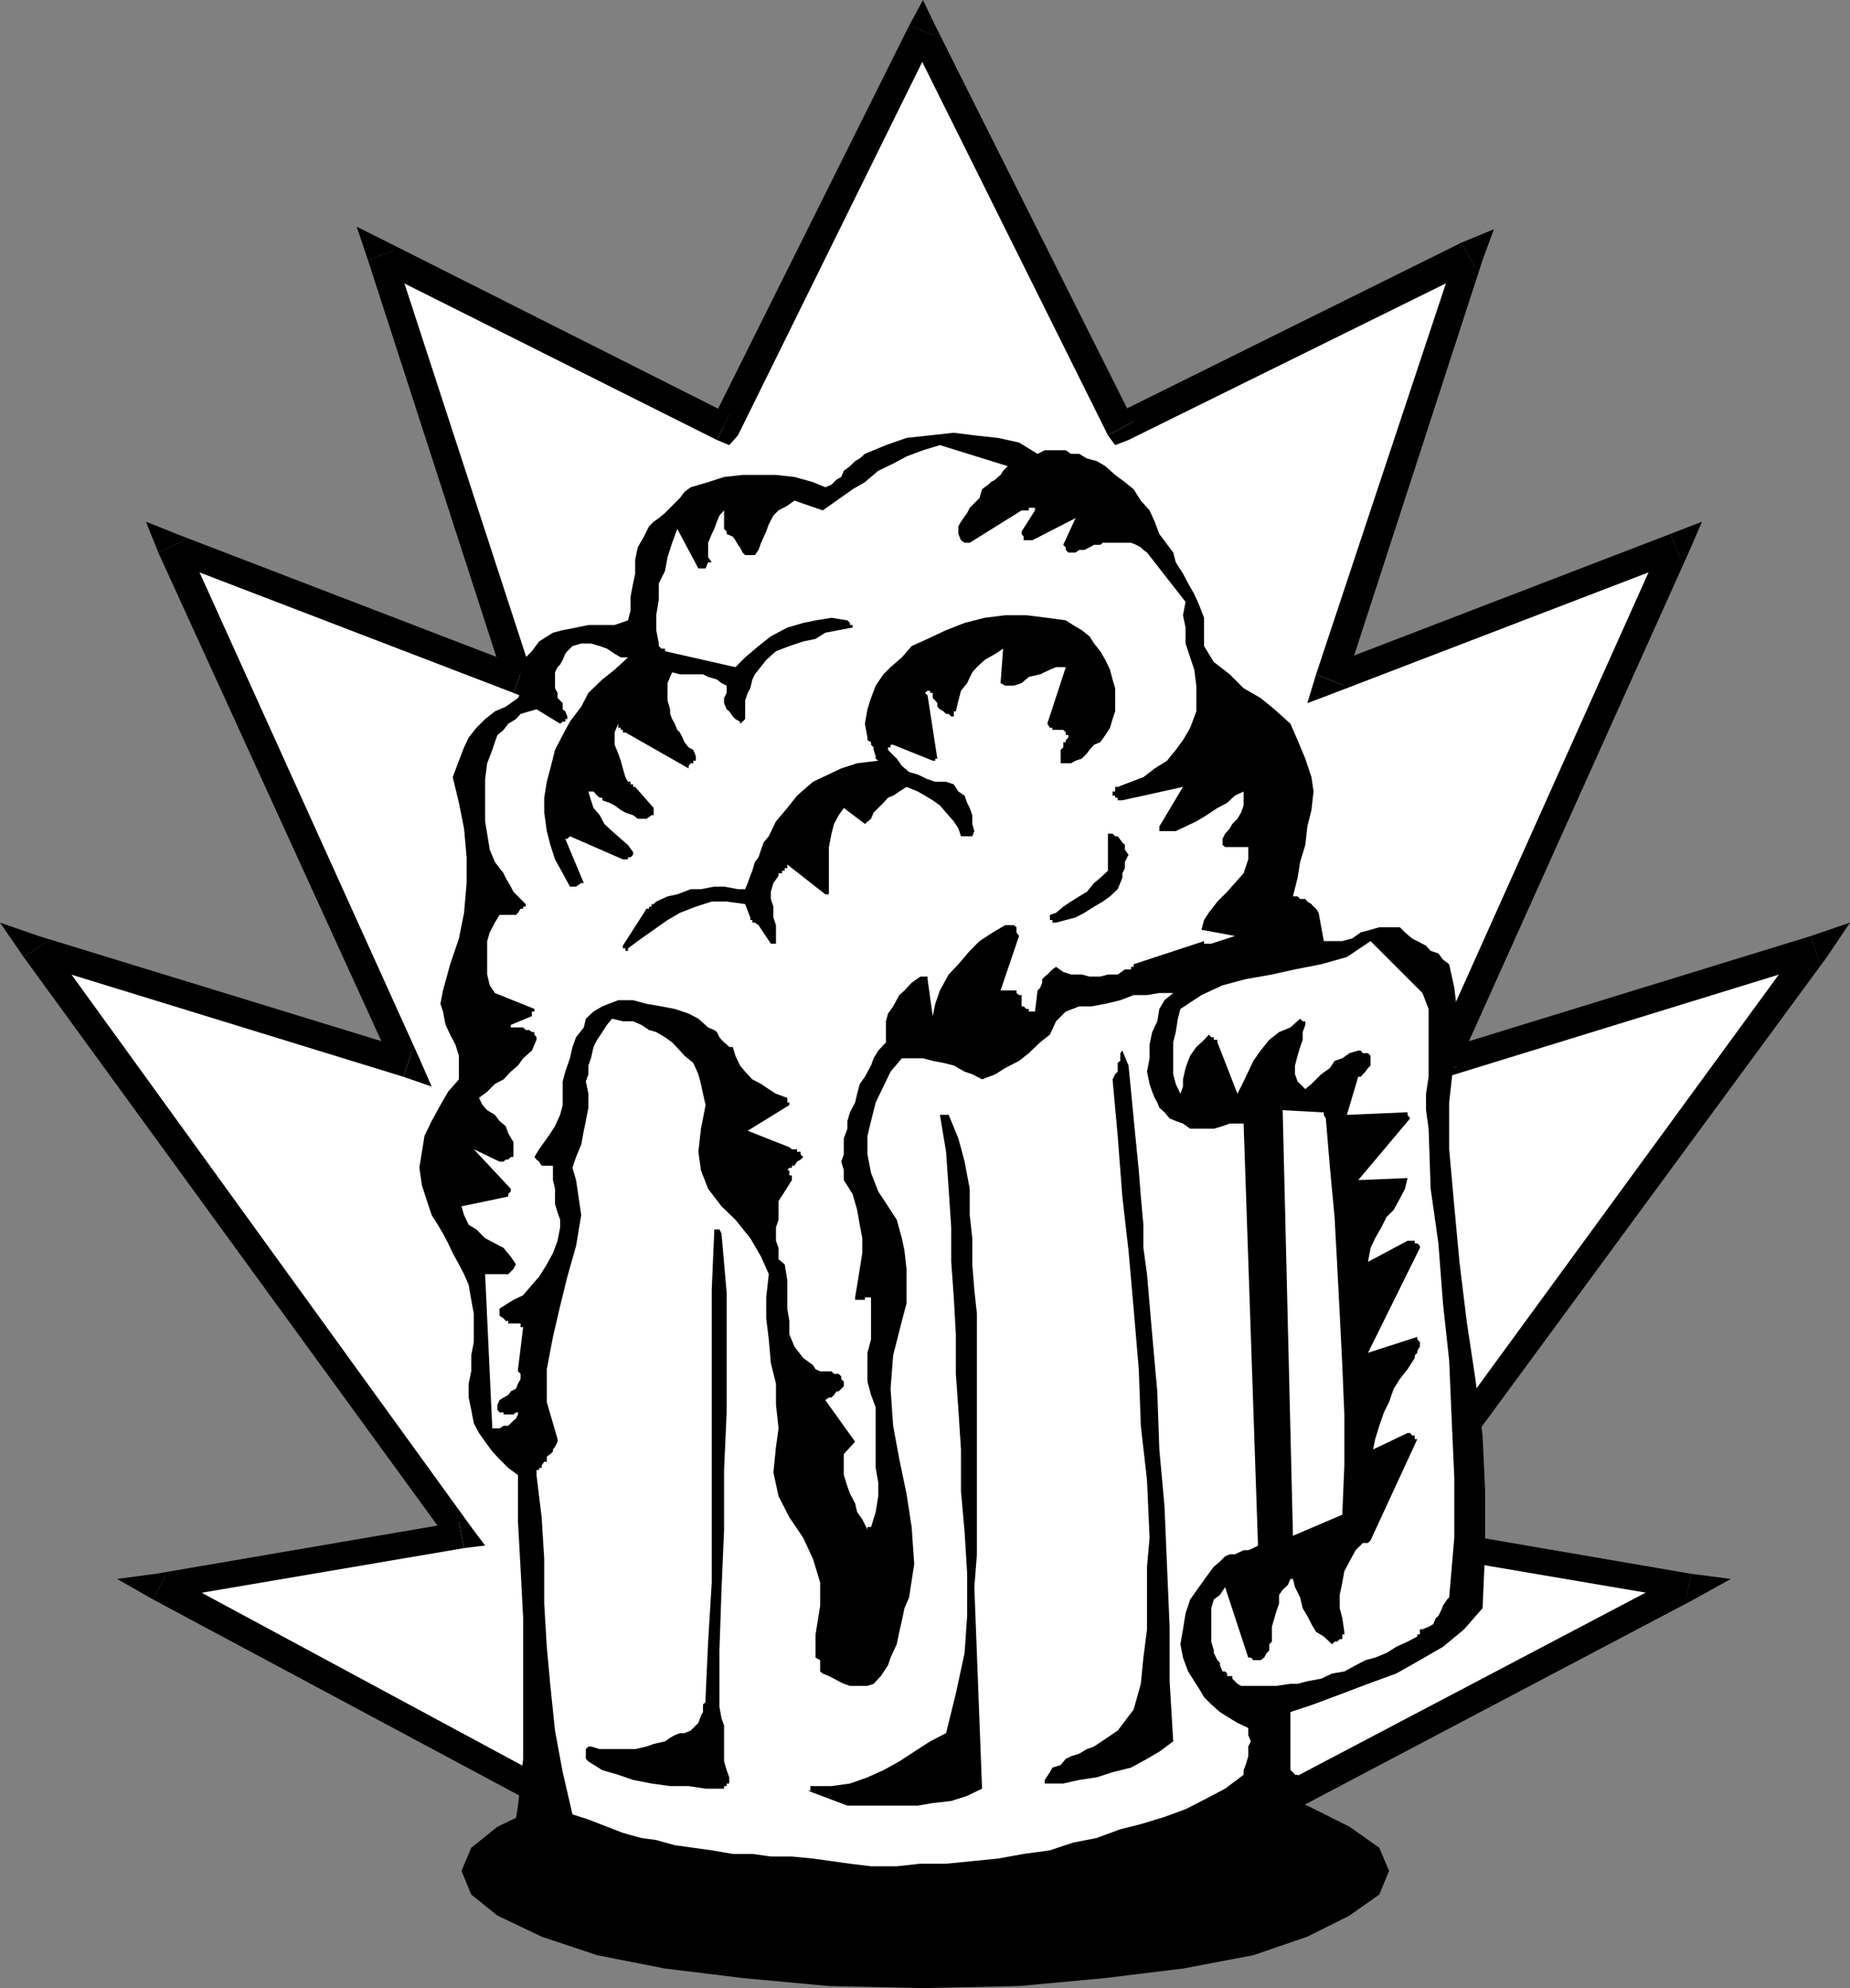 <svg xmlns="http://www.w3.org/2000/svg" width="360" height="386.801"><rect width="100%" height="100%" fill="#808080" stroke="none"/><path d="m179.602 341.2 18.699.5 16.3 1 15.602 2.6 13.7 2.7 10.5 3.3 8.199 4.102 5.8 4.098 1.899 4.5-1.899 4.602-5.8 4.097-8.2 4.102-10.5 3.601L230.203 383l-15.601 1.902-16.301 1.5-18.7.399-18.3-.399-16.301-1.5L129.402 383l-13.199-2.598-10.8-3.601-8.602-4.102-5.098-4.097L89.801 364l1.902-4.5 5.098-4.098 8.601-4.101L116.203 348l13.2-2.7L145 342.7l16.3-1 18.302-.5"/><path fill="#fff" d="m128.703 361.602 115.2-8.102 84.699-44.7-58.801-10 83.3-114.3-72.3 22.3 45.402-100.3-67.402 25.7 27.3-82.598L218 83.199 179.602 6l-38.7 77.2L74 49.601l26.8 82.597L33.403 106.5 79 206.8 7 184.5l82.8 114.3-59 10 97.903 52.802"/><path d="m242.402 350.8 1-.398-114.699 8.098.7 5.5 114.5-8.098h.898-.899.899l-2.399-5.101"/><path d="m328.102 311.2-.899-5-84.8 44.6 2.398 5.102 84.8-44.703-.5-5 .5 5 7.2-4-7.7-1-1 5"/><path d="m267.602 297.102 1.699 4.097 58.8 10 1-5-58.8-10.097 1.402 4.097-4.101-3.097-2.399 3.597 4.098.5-1.7-4.097"/><path d="m354 187.2-3.098-4.098-83.3 114 4.101 3.097 83.797-114-3.098-4.097 3.098 4.097 4.5-6.699-7.598 2.602 1.598 5.097"/><path d="m278.402 205.902 3.2 3.598L354 187.2l-1.598-5.098-72.5 22.3 3.598 3.399-5.098-1.899-2.601 5.5 5.8-1.902-3.199-3.598"/><path d="m327.203 108.902-3.601-3.8-45.2 100.8 5.098 1.899L328.602 107.5 325 103.902l3.602 3.598 2.601-6-6.203 2.402 2.203 5"/><path d="m256.102 131.2 3.601 3.6 67.5-25.898-2.203-5-67.398 25.899 4 3.601-5.5-2.203-1.7 5.602 5.301-2-3.601-3.602"/><path d="m287.102 52.3-3.602-3.6-27.398 82.5 5.5 2.202 26.898-82.8-4.098-3.403 4.098 3.403 2.203-6-6.3 2.597 2.699 5.102"/><path d="m215.602 84.7 4 .902 67.5-33.301-2.7-5.102L217 80.602 220.602 82l-5 2.7L217 86.601l2.602-1-4-.903"/><path d="M182 6.902h-5.098l38.7 77.797 5-2.699L182 5h-5.098H182l-2.398-5-2.7 5L182 6.902"/><path d="m139.5 85.602 4.102-.903L182 6.902 176.902 5 138.5 82l3.402-1.398-2.402 5 2.402 1 1.7-1.903-4.102.903"/><path d="M76.602 48.7 73 52.3l66.5 33.302 2.402-5-66.3-33.403-4 3.403 4-3.403-6.2-3.097 2.2 6.5 5-1.903"/><path d="m99.902 134.8 3.598-3.6-26.898-82.5-5 1.902 26.8 82.8 3.399-3.601-1.899 5 5 2-1.402-5.602-3.598 3.602"/><path d="m36 105.102-3.598 3.8 67.5 25.899 1.899-5-67.399-25.899-3.601 3.598 3.601-3.598-6-2.402 2.399 6L36 105.102"/><path d="m78.5 209.5 3.102-3.598L36 105.102l-5.2 2.398 45.802 100.3 3.601-3.398L78.5 209.5l5.5 1.902-2.398-5.5L78.5 209.5"/><path d="M9.203 183.102 6 187.199 78.5 209.5l1.703-5.098-72.703-22.3-2.898 4.097 2.898-4.097L0 179.5l4.602 6.7 4.601-3.098"/><path d="m90.3 301.2 1.403-4.098-82.5-114-4.601 3.097 83 114 1.699-4.097 1 5.097 4.101-.5-2.699-3.597-1.402 4.097"/><path d="m32.402 306.2-.902 5 58.8-10-1-5.098-59 10.097-.5 5 .5-5-7.5 1 7 4 2.602-5"/><path d="m128.703 358.5 1.7.5-98-52.8-2.602 5 97.902 52.402 1.7.398-1.7-.398.5.398h1.2l-.7-5.5"/><path d="m164.902 373.602 7.899.5H181l8.203-.5 7.598-.403 8-1 7.601-1 7.7-2.097 8.199-2.403 2.902-1 3.598-1.199 3.601-1.398 3.598-1.5 2.8-1.602 3.2-1.5 3.102-1.898L253 354v-.5l.5-1 .5-1.2v-.898l.402-1-.402-1v-.902l-.5-1.2-1-1h-.5l-.398-.5-.5-.398v-11.3l4.5-1.5 5.601-2.102 5-1.898 5.5-2 4.598-2.602 4.5-2.598 4.101-3.402 3.598-4.098.5-11.3v-11.5l-.5-10.801-1.398-11-1.7-11.301L284 245.5l-1-10.8-1-11.098V214.5l.5-4.5.5-4.598.5-4.601v-4.5l-.5-4.102-1-4.597-1.2-.903-.898-1.199-1.5-.5-.902-1-1.7-.898-1-.5-1.398-1.2-1-1h-4l-1.699.5-1.902.5-1.7 1.2-1.898.5h-3.601l-1-5.5-.5-.801-.5-.399-.399-.5-.8-.5-.403-.5h-1l-.5-.5h-.898l.898-3.601.5-3.102 1-3.297.402-3.601.801-3.2.399-3.601-.399-2.8-1.203-3.598-1.5-3.602-1.398-3.2L248 138l-2.7-2.2-3.3-1.898-2.7-2.703-3.097-2.398-1.902-3.102v-5.5l-1-2.597-.899-2-1.199-2.102-1-1.898-1.402-2.2-.5-1.902-2.7-3.598-.898-2.402-1-2.2L222 97.403l-1.398-2.203-1.7-1.398-1.902-1.4-1.898-1.703-1.7-1-1.902-.5-1.5-.898h-1.598l-1-.7h-4.101l-1.399.7-3.601-2.2-4.098-.902-4.601-.5-4-.5-4.602.5-4.598.5-4 1.403-4.101 1.699-1 .898-.899.5-1 1-1.199.903-.5 1.199-.902.5-1 1-1.2.5-2.398-1-3.601-1-3.602-.399h-6.5l-3.598.399-3.101 1-3.399 1-1.199.898-.902 1.203-2.899 2.899-1.199 1-1 .699-.902.902-1 2-1.2 2.098-.5 2.402v2.7l-.398 1.898-.5 2.602v2.699l-.5 1.898-2.601.903H114.5l-2.398.5-2.602.5-1.898.5-2.7 1.699-1.402 1.898-1.2 1.203-.5.899-.5 1v5l-.5 1-2.398 1.699-2.101.902-1.899 1.5-1.699 1.7-1.5 1.898-.902 1.902-1 2.598-1.2 3.2 1.2 5 1 5 .5 5.6v5l-.5 5.802-1 5-1.7 5-1.398 5.097-.5 2.602.5 1.5.5 2.601.899 1.899 1 1.898.699 2.203V210l-2.098 2.402-1.5 2.598L84 218.102 82.602 221l-.5 3.102-.5 3.097.5 3.403 1 3.097.898 2.703 1.203 1.899 1 1.699 1 1.902.899 1.899L89.3 246l1 1.902.902 2.098.5 2.902.5 2.7v5.5l-.5 2.597v3.102l-.5 2.398v2.703l.5 2.399.5 2.601 1 1.899 1.2 1.699 1.398 1.902 1.402 1.5 1.7 1.7L100.8 287v9.102l.5 9.097.5 9.602v27.398l-1 9.102L99.402 360l7 4 7.598 2.7 8.203 1.902 8.598 1.699 9.199.898 17.203 2 7.7.403"/><path fill="#fff" d="M169.5 363.102h5l4.602-.5h5l5.101-.5 5-.5 5-.903 5.098-.699 4.5-1.5 4.601-.898 4.598-1.7 4-1 4.602-1.402 4.101-1.5 4.098-2.098 3.601-1.902 3.598-2.7v-.898l.402-1 .5-1.703v-1.898l.5-1-.5-1.2V336.2l-2.101-1-1.5-.898-1.899-1.2-1.699-1.5-1.402-1.402-1-1.699-.899-1.398-1.199-1.903-1-2.699-.5-2.598.5-2.902.5-3.098.899-2.703 1.699-2.398 1.5-2.102 1.402-1.898 1.2-1 1-1 .898-.399h1l1.699-.8h.902l1-.403.899-.5L242 218.602h-2.7l-1.398.5-1.699.5h-4.601l-1.399-1-1.402-.5-1.2-.5-1-1.2-1-.902-.398-1-.5-.898-.5-1.2-.5-1.5-.5-2.402.5-2.598V203.2l.5-2.398 1-2.102.399-2.398 1-1.7 1.699-1.402h-2.7l-2.398.403h-2.601l-2.602 1-2.898.699-2.7.5H210l-2.598 1-1.902 1.898-1.2 2.602-1.898 1.5-2.199 2.101-1.902 1.5-2.7 1.399-1.898 1.199-2.601 1-1.899-1-1.5-.5-2.101-1.2-2-.5-2.102-.398-1.898-.5H175.5l-2.2 2.598-1.398 2.902-1.5 3.098-.902 3.602-.7 2.898v3.602l.7 3.597 1.402 3.602 1.899 2.898 1.699 2.602 1 3.601.5 2.399.402 3.601v6.7L175.5 257l-1.7 6.7-.5 6.5.5 7.202 1.2 6.5 1.402 6.7 1 6.5.5 7.199-1 6.5-.902 2.101-.5 2.399-.5 2.199-.5 2.402-1.2 2.598-.5 1.5-1.398 2.102-1.402 1.5-1.2.398h-3.398l-1.199-.398-1-.5-.902-.5-1-.5-1.2-.5-.5-.403V323l-.898-.5V318l.899-5.598v-4.5l-1.399-4.601-1.902-4.102-2.7-4-2.101-4.097-1-4.602.5-5 .5-3.598-.5-4.601v-4.102l-1-4-.398-4.597-.5-4.102v-4.098l.5-4.5-1.5-3.402-2.102-3.598-2.898-3.601-2.7-2.602-2.601-3.398-1.399-3.602-.5-3.597.5-4.5.399-2 .5-2.602-.5-2.2-.399-1.898-.5-1.902-1-2.2-1.699-1.398-.902-1-1.5-1.601-1.399-1-1.699-1-1.402-.399-1.5-1-1.598-.703h-2l-2.101-.5-1 1.203-.899 1.399-1 1.5-.703 1.398-.5 2.203-.5 1.399V209l-.5 1.402.5 2.399v2.699l-.5 2.602-.398 1.898-.5 2.7-1 2.402-.7 2.097.7 2.403 1 6.8-1 6-1.7 6-1.402 5.7-1.398 6-1.2 6.3v6.399L108.5 280v.5l-.5 1-.398.5v.402l-.5.5-.7.5v1h-.5l-.5.7v.5h-.5V286h-.5v1l1 8.2.5 8.1v8.7l.5 8.402.7 7.598.898 8.7 1.5 8.1 1.902 8.2 3.098 1 3.602 1.402 3.101 1.2 3.598 1 2.902.398 3.598 1 3.601.5 3.598.5 4.102.7h3.8l3.598.5h4.102l4.101.402 3.598.5 3.601.5 4.098.5"/><path d="M164.902 351.3h13.7l2.898-.5 3.602-.398 3.101-1 2.899-1.402-1.5-39.2.5-6.398v-46.8l-.5-4.602-.399-5v-5.098l-.5-4.5v-5.101l-1-5.301-1.203-4.5-1.898-4.598h-1.7l1.2 7.2.5 7.199.5 7.5v6.699l.5 6.902.398 7.2v7.699l.5 7L187 282v8.102l.703 7.898.5 8.2v8.202l-.5 7.2L186 329.5l-1.898 7.7-3.102 1.6-3.098 2-2.902 1.9-3.098 1.702-3.101 1.399-3.399 1.199-3.601.5h-4.098v.902h-.5l7.7 2.899M140.902 348v-.5h.5v-.5h.5v-1.2l-.5-1.398-.5-1.703v-7l-.5-1.398-.402-2.2v-11l.402-11.8.5-11.7V286l.5-11.2v-23.3l-1-11.5-.402-.8h-1l-.5 11.8v56.902l-.7 11.5-.5 10.797v1l-.5.403v1.5l-.398.699-.5 1.398-1.5 1.5-1.199.5h-.902l-1 .403-.899.5-1 .699-2.199.5-1.402.5-2.2.5h-6.898l-1.703-.5h-.5l-.5.5v1.898l.5.5 2.703 1.703 3.098.899 2.902 1 3.598.699 3.601.5H134l3.3.5h3.602m62.898-1h3.102l3.098-.7 3.402-.5 3.098-1 3.602-.898 3.101-1.703 2.399-1.398 2.699-2-.7-11.7V316.5l-.5-11.7-.5-11.8-1-11-.398-11.3-1-11.098-1-11.7-.703-5.101v-4.5l-.5-5.5-.398-5.102-.5-5-.5-5.097-.5-5.2-.5-5.101-1.2-2.899-.402.5v1.5l-.5.399v1.699l-.5.5-.5 1 1 11 .902 11.8 1.2 10.5 1 11.302 1 11.8.398 11L223.203 288l.5 11.2-.5 5.6V317l-.703 5.5-.5 5.102-1.398 5-3.102 4.097-4.598 3.102-1.402.5-1.5.898-1.598.5-1 .5-1 1.203-1.601.5-.5.899-1 1.5V347h.5"/><path fill="#fff" d="M242 328h6.402l2.7-.398h1.398l1.902-.5 2.7-.5 2.101-1 2.399-.403L263.8 324l1.902-1 1.899-.5 2.199-.898 1.902-1.2 2.2-1 1.898-1V318h.5v-1h.5l1.199-.5.902-.5.5-1.2.5-.398.5-1 .399-1 .8-1.203.399-.398 1-11.602V287.5l-.5-11.098-.5-11.703-1.2-11.097-.898-11.7-1.5-10.601-.402-11.7-.5-3.601v-3.2l.5-3.3v-13.2l-1.2-3.1-10.097-10.098-4.601 3.097-5 1.403-5.102 1-4.5 1-5.098.898-4.5 1.2-4.101 1.902-4.098 2.699-.5 1.898-.402 2.602-.5 2V209l.5 1.902.902 1.899.5-1.399V210l.5-2.2.5-1.398.399-1 1.199-1.703 1-.898 1-1 .402-.5.5.5h.5v.5h.7v.5l3.898 10 1.199-2.399.902-1.902 1-2.098 1.399-2 1.699-2.101 1.902-1.5 2.2-.899L253 198.2l.5.5h.5v.703l-.5 1.399v1.5l-.5 1.398-.5 1.703-.5 1.899V209l.5 1.402 1.5 1.5 1.203-1 .899-.902 1-1 1.699-1.2.902-1.398 1.5-.5 1.399-1 1.699-.5h.5l.402.5h1l.5.5v1.899l-.5.5-.5.699-.5.5-.402.5h-.5l-2.2 7.402 11.801-.5v.5l.5.7-10.101 12 9.601-.403-.5 2.102-1 1.898-1.199 2.203-1.402 1.399-1 2-1.2 2.101-.898 1.899-.5 2.699 7.7-4.098h1.398v.5h.5l.5.5v.399l-10.098 20.398 9.598-3.097v.5l.5.5V262l-.5.8v.4l-.5.5v.5l-1.399 2.202-1.5 1.899-1.199 1.898-.902 2.602-1 2-.899 2.601-.8 2.598-.399 2 6.7-3.2h.5l.398.5h.5v.7h.5l-9.098 19.7-.5.5h-1l-1.402 1.402-1.2 2.199-1 1.898-.398 2.203-.5 2.399v2.601l.5 1.899.399 2.699v.5h-.399v.902h-.5l-.5.5h-.5l-.5.5-1.601-1.5-1.5-.902-.899-1.5-.8-1.598-.903-1.5-.5-2.101-1-2-.398-1.602h-.5l-.5 1.203-1 .899-.7 1V312l-.5 1.402-.402 1.399-.5 1.699v2.902l-.5.5v1.2l-.5.5-.5.898-.7.5h-1.398l-.5-.5h-.5l-4.5-13.7-1 1.5-1.199.9-.5 1.702v6.5l.5 1.7v.5l.7 1.398.5.5v.5l.5 1.2h.5l.398.402v.5h1v.5l1 1 .699.398h.5"/><path fill="#fff" d="m251.602 298.8 9.601-4.1.399-9.598v-9.903l-.399-9.597-.5-10-.5-9.602-.5-9.2-.902-9.6-.801-9.598-.398-.7v-.5h-.5l-7.5-.402 2 82.8m-82.102-1.698.902-2.903.5-3.097v-2.7l-.5-2.8V273.8l-.902-2.399-.7-2.601v-5.602l.7-2.597v-8.2h-1.2v.5h-1.898v-.5l.399-2.402.5-3.098.5-3.101v-2.899l-.5-2.601-.5-2.899-.899-3.101-1.699-2.7v-1.9l-.5-1.699.5-1.398V221.5l.7-1.898v-1.5l.5-1.7 1-1.902.398-1.7.5-1.898 1-1.402 1.199-2.2.5-1.398.902-1.5 1.5-1.601v-4.102l.399-1.5 1-1.398 1.199-2.2 1-.902 1.402-1.5 1.7-1.199h1.398v.5l1 7.2.5-2.4.902-2.6 1.7-3.098 1.898-2 2.203-2.602 1.899-1.898 2.601-1.7 2.399-1.402h1.699l.5.402v1l.5.7-3.598 10.597h3.098v.5l.5.403h.5v2.199h.402l.5.5h.5v.5h1.2l.5-4.102.5-.5.398-1v-.699l.5-.5.5-.398 1-1 .699-.5 1.402 1 1.5.5h2.098l1.5.398h2.102l1.5-.398h1.898l1.402-1h1.2v-.5h.5v-.5l13.699-4.5v.5h1.402l4.598-1.5-6.5-1.2.5-1.902.902-1.398 1.7-2.2 1.898-1.902 1.5-1.7 1.699-1.898.902-2.703v-2.398h-4.5l-.5-.399V163.2l.5-1 .899-1 .5-.898 1-1 .699-1.2.5-1.402V154l-1.7.8-1.5 1.4-1.898 1-2.101 1.402-2 1.199-2.098 1-1.902.898h-3.2v-.898l4.602-7.7-11.8 2.598h-.903v-.5h-.5v-.398h-.5V154h.5v-.898h.5l2.602-1 2.398-.903 2.203-1.699 2.399-1.5 1.699-2.098 1.402-1.902 1.399-2.398 1.199-3.2v-5l-.399-3.101-.8-2.399-.899-2.703v-3.097l-.5-2.403.5-2.597-7.5-9.602-.703-.5-.5-.5-.898-.5-1-.398h-5.5l-.5.398h-1.2l-.902.5-1 .5h-1l-.7.5h-1.398l-.5-.5v-.5l-.5-.5 2.399-5.2-8.399 4.302h-1.699v-.7l-.402-.5v-.5l2.601-4.101v-.5h-1.199v.5h-1.402l-10.098 6.3h-1l-.703-.5-.5-1.199v-1.5l.5-.902 1.203-1.7.5-1 1.899-1.898.5-1.703.5-.398.699-.5.5-.5.902-.5.5-.5.5-.399.5-.8.899-.903-13.2-4.097-3.3 1-3.2 1.199-2.601 1.398-2.899 1.403-2.601 2.199-2.399 1.398-3.101 2.203-2.7 1.899-5.5-1.899-1.398 1-1.703.899-1 1-.898 1.699-.5 1.402-1 2.2-.5 1.398-.7 1H145l-.5-.5-.5-1-.398-.5-.5-.898-.5-.7-1.2-.5v-.5l-.5-.5v-3.601l-.902 1-.5 1.199-.5 1.402-.5 1-.7 1.7v2.8l.7 1h-.7l-.5 1.2h-1.398l-4.101-7.7-1 2.7-.899 2.8-.5 2.7-1.199 2.398v3.102l-.5 3.097v2.903l.5 2.597v.5l.5.5h.7v.5l13.699 3.102 1.898-1.899 2.602-2.203 2.398-1.898 3.203-1.7 3.098-.902 2.402-.5 3.098-.5 3.101.5.5.5v.403h.5v.5l-2.699.5-2.601.5-1.899 1.199-2.402.5-2.7.898-2.601 1-1.898 1.703-1.5 1.899-.7.898-.5 1-.402 1.703-.5.899-.5 1.5v3.601l-.5.5-.5.399v-.399l-.898-.5-.5-.5-.7-1-.5-.402-.5-1.2v-1l.5-1v-1.398l-1-.5-.902-.703-1.7-.5-1-.5h-4.5l-1.5-.398-.398.898-.5 1.203v3.399l.5 1.699v.902l.399 1 .5.899.5 1.199.5.5.5 1 .402.902.797 1 .902.5.5 1.2V148h-.5v.5h-.5l-.402.5v.5l-12.297-7h-.5v-.5h-.402v-.398h-.5v-.801l-.7 1.699v2.402l.7 1.7.5 1.398.402 1.5.5 1.7.5.902h.5v.5h.5v.5h.399l3.601 4.097v1.403h-.402l-1 .699h-1.7l-.898-.7-1.5-.5-.902-.5-1.2-.902-1-.5-1.398-.5v-.5h-.5l-.5-.398-.703-.801h-1l.5 1.7.5 1.5 1.203 1.402.899 1.699 1.5 1.398 1.699 1.5 1.402 1.203 1 1.399v.5l-.5.5h-.5v.398h-1l-10.3-4.5-.5.5H110l3.602 8.602h-.5l-1 .699h-1.2l-1.402-2.598-1.5-2.703-.898-2.797-.7-2.703-.5-3.597v-2.903l.5-3.097.7-2.602.898-3.598 1.5-2.902 1.402-2.598 2.2-2.902 1.398-2.7 2.703-2.6 2.399-1.9 2.601-2.398h-1.402l-1.2-.703-1.5-1-1.398-.5-1.703-.5h-1.898l-1.7.5-1 1-.402.5-.5 1.203-.5.899-.5.5-.5 1v3.101l.5.899v1l1 1V138l.5.402.402 1v.5H110v.5h-.5l-.5.399-4.598-2.801-1.402.402-1.7.5-.898 1-1.5.899L98 142l-1.2 1-.5 1.402-.5 1.5-1 2.598-.398 3.102v8.199l.399 2.398.5 3.102 1 2.398.902 1.203.797 1 .402.899 1 1.699.5 1 .5.5.899.902 1 1v.5h-.5v.399h-.5l-.5.8-.399.399h-3.199l-.902 1.5-1 1.902-.5 1.7v6.5l.5 2.097 1 1.5 7.699 3.102v.5h-.5v.898l-4.098 1.703v.5h2.399l.5.5H103l.5.399h.5v.5l.402.5v.5l-.902 2.101-1.7 1.5-1 1.399-1.398 1.199L98 210l-1.7.902-1.5 1.5-1.597 1.2.7 1.398.898 1 1.5.902.902 1.2 1.2 1 .5 1.398 1 1.7v2.902h-.5l-.5.5h-.5L98 226h-.797l-5-2.398 7.2 7.699v.5l-.5.5v.5l-9.102 1.898.5 1.703.902 1.899 1.5.898 1.7 1.703 1.898 1 1.699.899 1.402 1.699 1 1.5-.5.902-1 1h-4.5l1.399 30h1.402l.797-.5h.902l1-1 .5-.402.399-.8v-.4h-.399l-.5.4H98v-.4h-.797l-.402-.5v-1l.402-.898.797-.5.902-.5.5-.703 1-.5.399-1 .5-.898v-1l-.5-.5v-.399l1-8.203h-.5v-.699h-2.399v-.5h-.5l-.402-.5-.797-.5v-1.398l2.7-1.7L101.8 252l1.699-2 1.402-1.598 1.5-2.402 1.2-2.2.898-2.398.5-2.601v-1.5l-.5-1.399-.5-1.703v-2.898l-.398-1.7v-2.8h-2.2l-.5-.801-.5-.398-.402-.5.902-1.5 1-1.403 1.2-1.699.898-1.398 1-2.2.5-1.902v-4.598l.5-1.902.902-2.598.5-2.203.7-1.898 1.5-1.899.398-1.703 1.5-1.398 1.703-1 3.098-1.2h2.902l2.598.7 2.902.5 2.598.5 2.699.898 1.902 1 1.899 1.703 1.199.5.5.399.5 1 .402.5.5.5.5.398.5.5h.7l.5 1.703.898 1.899 1 1.199 1.402 1.5 1.7.902 1.5 1 1.398.899 2.203.8v.899h.399v.5l-8.102 5 8.102 3.2.5.402h1v.5h.699v.5l.5.5-.5.5-.7.398-.5.8h-.5v.4h-.5l-.398.5h.399v1h.5v.902l-2.602 4.097v3.602l-.5 1.5v2.601l.5 1.399V245l1.203 1 .5 3.102v5.5l.399 2.398v2.602l1 2.398 1.699 2.2 1.902 1.402.5.8.899.399h2.199l.5.5h.902l.5.5v.5l.5.5v.898l-1 1h-.402l-.5.703-.5.5h-.5l-.7.5 5.801 8.098-2.199 2.402V287l.7 2.2.5 1.402 1 1.898.398 1.7 1 1.402 1 2v-.5h.699"/><path d="m122.203 184.5 2.598-1.898 2.402-1.7 2.7-1.902 2.398-1.398 3.101-1.2 3.098-1h2.902l3.598.5 1 2.598v.5h.402v.5h.5l.7.5 2.398 3.602h1V180l-.5-1.5v-2.098l-.5-1.5V173.5l.5-1.7 1-1.398v-.5h.703v-.5h.5v-.5h.5v-.703l7.399 5.801h.699v-9.2l.5-2.6.5-1.9.902-1.698 1-1.403 4.098 3.102 1.199-1 .5-1.2 1.902-1.902.899-1 1-.398L175 154l1.402-.898 2.2.898 1.398.8 1.5.9 1.402 1 1.2 1.402 1.5 1.699.898 1.398.5 1.5h2.203l.399-1-.399-1.398v-1.7l-.5-1.402-.5-1-.5-1.398L186.5 154l-.898-1.398-1.5-.5H182l-1.5-.5-1.898-.903-1.7-.5L175.5 149l-1-1.398-1.7-1.7v-.5h.5v-.5h.5l7.7 3.098h.5v-.398h.402L180.5 135.3l-.5-.5.5-.399h.5v.399h.5v1l.5.5.402.5v.699l.5.5.7.402.5.5h.5l.5.5h.5v-1H186l.5-2.101.5-1.899 1.203-1.5 1-2.101.899-1 1.5-1.399 2.101-1.203 1.5-1-.5 6.703.899.5h1.699l1.5-.5 1.402-1.203 2.2-.5 1.898-.898 1.199-.5h1.902l-3.601 11 .5.8h.5v.4h2.101l.5.5v.5h.5v.5l-.5.5v.402h-.5v1l-.5.5v2.598h2l.899-.5 1.199-.398 1-1 .5-.7.902-1 1.2-.5 1-1.402.898-1.398.5-1.7.5-1.5v-4.5l-.5-1.703-.5-1.898-.898-1.899-1-1.703-1.2-1.5-.902-1.398-1.5-1.2-1.7-1-1.398-.902-3.601-.5-4.098-.5h-4.101l-4 .5-3.899 1-3.601 1.403-3.602 1.699-3.098 1.398-1.902 2.203-2.2 1.899-1.398 1.398-1.5 2.203-.902 2.399-.7 2.199-.5 2.8.5 2.7v.5l.7.402v.5l.5.5v.5l.402 1.2v.5l.5.398-4.101.5-3.098 1-3.601 1.7-1.899.902-3.101 2.699-1.899 2.398-2.203 2.602-1.398 2.898-1 1.203-.5 1.399-.5 1.5-.7.898-.5 1.703-.402 1-.5 1.399L145 173h-1.398l-2.7-.5H139l-2.598.5h-2l-2.601 1-1.899.402-2.199 1-.5.5h-.402v.5h-.5v.399h-.5l-.5.8-4.098 6.399v.5h.5v.5h.5v-.5m83.297-5 1.902-.5 1.899-.5 1.699-.898 1.902-1.2 1.7-1 1.398-1 1.5-1.402.902-2.2v-.898l.5-1V167.7l.7-1.398-.7-1v-.899l-.5-.5-.902-1.203h-.5l-.5-.5h-.898v7.203l-1.5 1.399-1.2 1-1.402 1.699-1.5.902-1.598 1-1.5 1-1.402 1.2-1.2.398v1h.5v.5h.7"/></svg>
